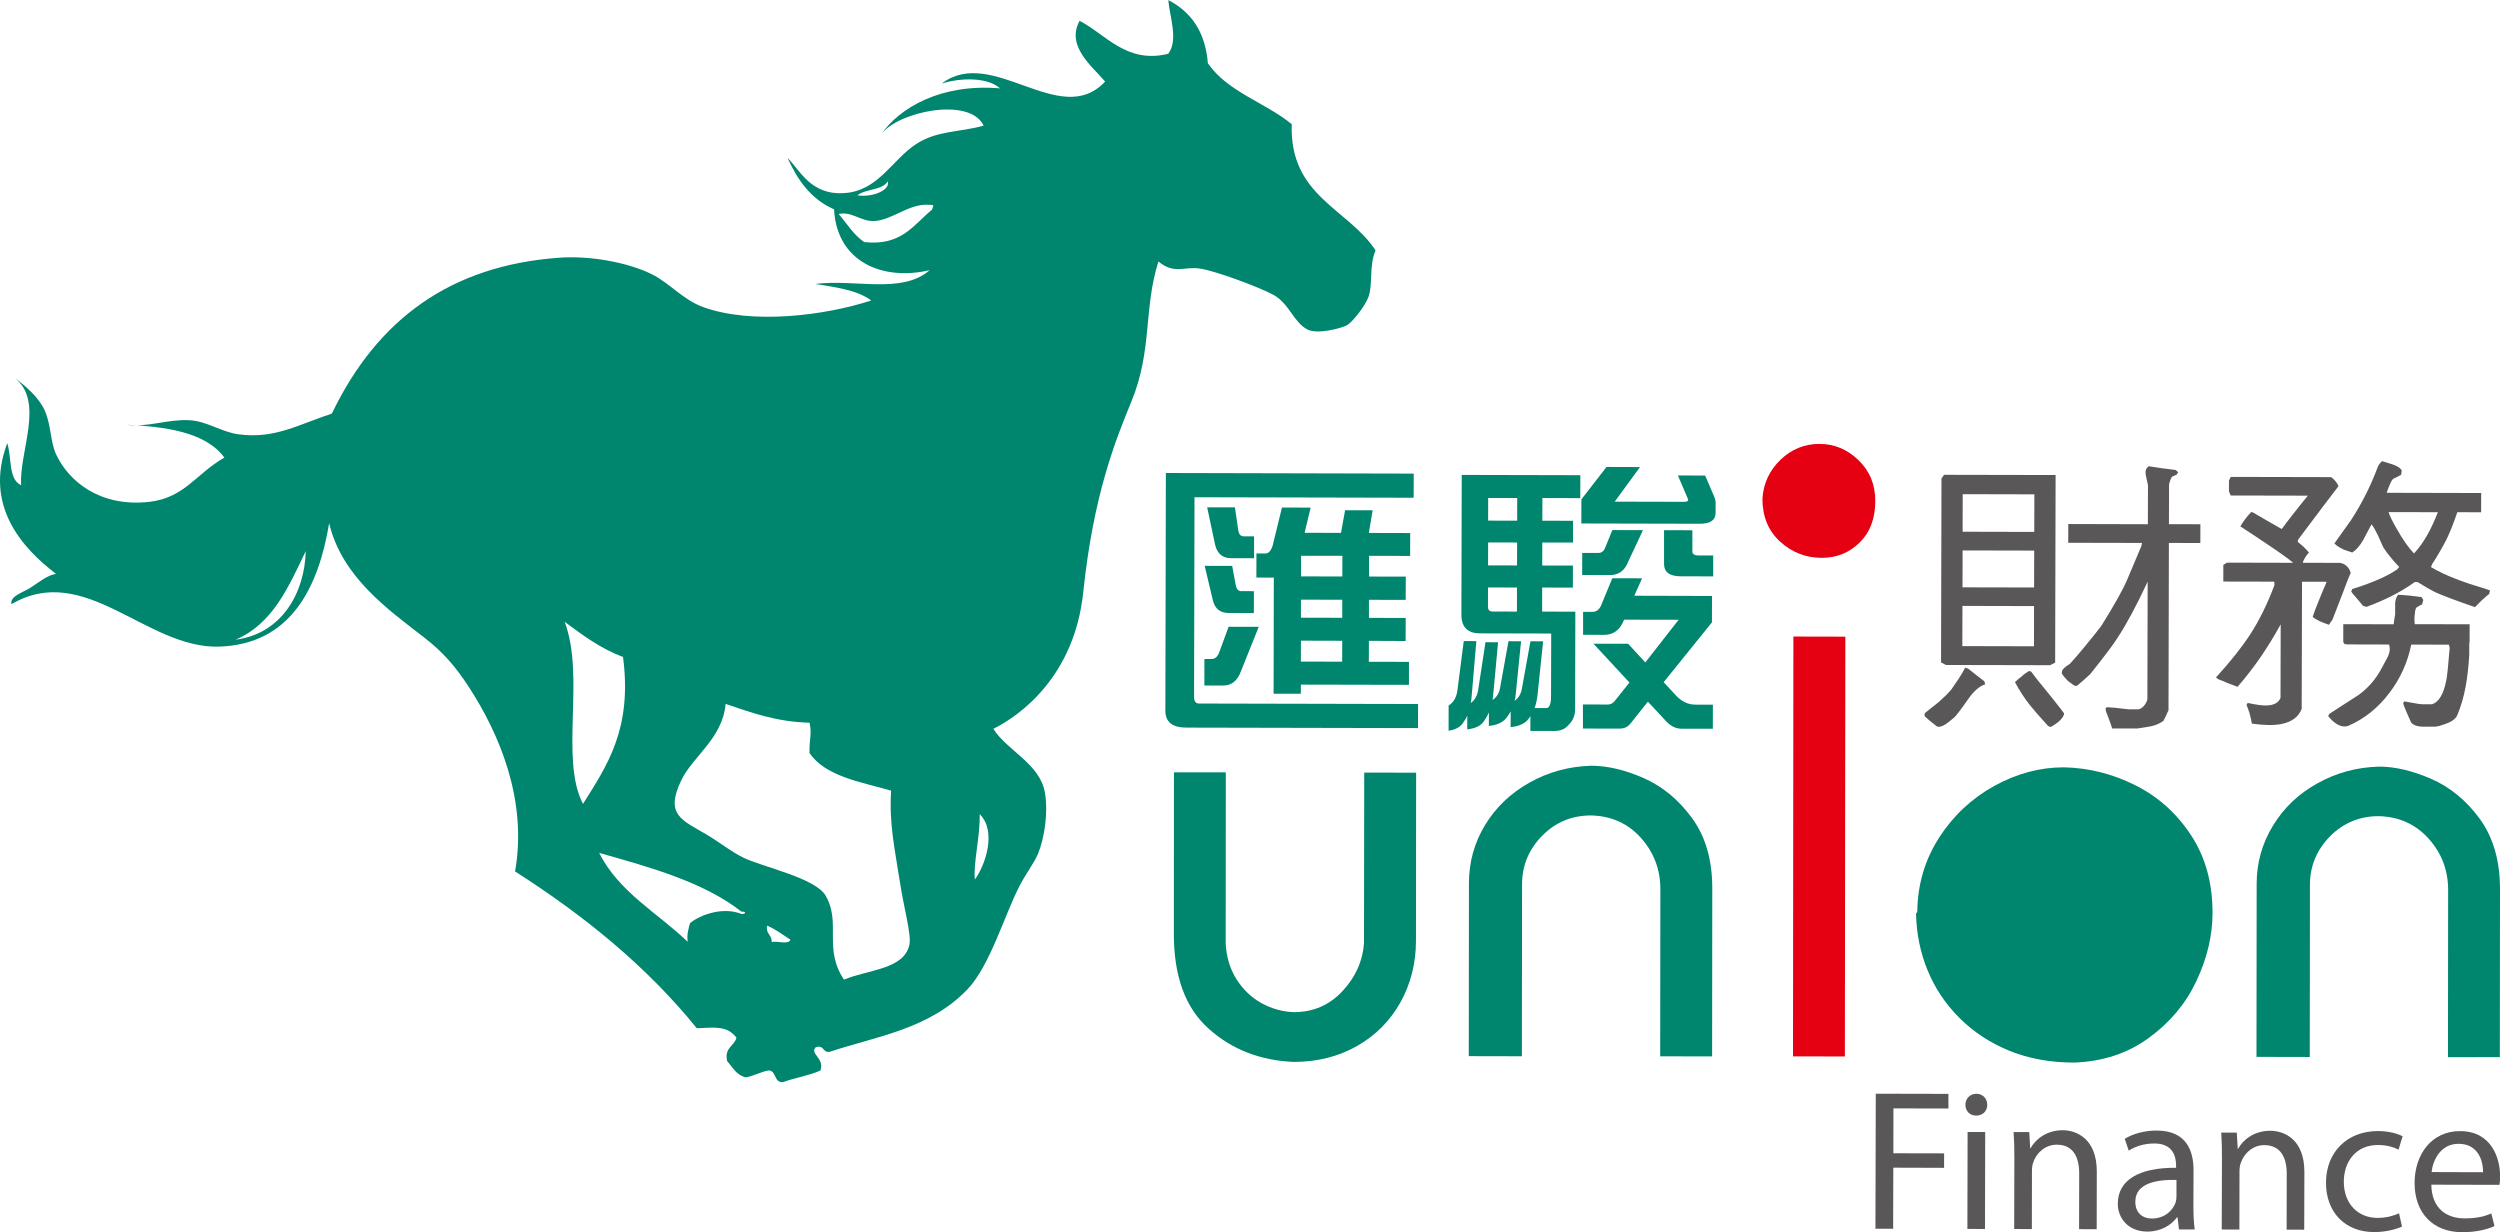 <?xml version="1.0" encoding="utf-8"?>
<!-- Generator: Adobe Illustrator 27.0.1, SVG Export Plug-In . SVG Version: 6.00 Build 0)  -->
<svg version="1.1" id="圖層_1" xmlns="http://www.w3.org/2000/svg" xmlns:xlink="http://www.w3.org/1999/xlink" x="0px" y="0px"
	 viewBox="0 0 454.6 224.07" style="enable-background:new 0 0 454.6 224.07;" xml:space="preserve">
<style type="text/css">
	.st0{fill-rule:evenodd;clip-rule:evenodd;fill:#00866E;}
	.st1{fill:#00866E;}
	.st2{fill:#595757;}
	.st3{fill:#E50012;}
</style>
<g>
	<path class="st0" d="M196.97,107.75c-1.6,15.11-11.31,22.29-16.34,24.78c2.55,4.04,8.53,6.33,9.4,11.71
		c0.57,3.37-0.06,8.09-1.29,11.04c-0.72,1.7-2.29,3.73-3.41,5.94c-2.68,5.24-5.34,14.4-9.38,18.65
		c-6.94,7.28-16.62,8.58-25.08,11.39c-1.33,0.21-0.95-1.3-2.53-0.84c-1.19,1.21,1.67,1.98,0.84,4.24c-2.04,0.94-4.63,1.31-6.79,2.11
		c-1.69,0.13-1.16-1.96-2.54-2.13c-1.6,0.25-2.68,1.01-4.26,1.27c-1.71-0.43-2.39-1.86-3.38-2.99c-0.51-2.49,1.31-2.64,1.71-4.24
		c-1.71-2.16-3.73-1.86-7.22-1.71c-9.17-11.33-20.52-20.5-33.04-28.51c2.3-13.02-2.93-25.14-8.42-33.56
		c-2.5-3.83-4.74-6.36-8.04-8.92c-6.6-5.13-15.02-11.03-17.35-20.84c-1.92,11.58-6.9,22.02-20,22.44
		c-13.18,0.43-24.41-15.56-37.76-7.72c-0.34-1.45,2.09-2.13,3.41-2.97c1.55-0.98,3.04-2.28,4.68-2.54
		C3.98,99.61-2.95,91.93,1.32,80.58c0.84,2.55,0.17,6.62,2.53,7.65C3.42,82.25,8.2,72.95,2.63,68.69c1.97,1.44,4.45,3.58,5.5,5.95
		c1.24,2.81,0.96,5.66,2.12,8.08c2.21,4.66,7.81,9.58,16.95,8.53c6.4-0.75,8.54-5.19,13.6-8.04c-3.48-4.76-11.03-5.63-17.81-5.97
		c3.65,0.56,7.49-1.05,11.45-0.83c3.22,0.18,5.83,2.15,8.91,2.56c6.61,0.92,11.05-1.84,16.99-3.76
		c8.3-17.25,21.66-26.89,41.22-28.34c5.81-0.44,12.7,0.88,16.98,3c3.23,1.61,5.65,4.64,9.32,5.97c8.95,3.23,22.17,1.53,30.56-1.2
		c-2.51-1.89-6.4-2.4-10.18-3.01c7.41-0.91,15.76,1.89,20.81-2.5c-8.56,2-16.89-1.49-17.39-11.07c-4.15-1.8-6.61-5.27-8.46-9.35
		c2.24,2.16,4.21,6.95,10.59,6.38c5.96-0.51,8.54-6.12,12.76-8.87c3.85-2.52,7.73-2.11,12.31-3.37c-2.51-5.34-15.7-2.56-18.69,1.65
		c3.41-4.96,11-9.35,21.68-8.43c-2.33-2.1-7.28-1.92-10.61-0.88c9.19-7,21.57,8.4,29.71-0.36c-2.2-2.65-7.2-6.4-4.64-11.04
		c4.7,2.39,8.52,7.88,16.11,5.99c1.91-2.45,0.25-6.84,0.02-9.76c4.12,2.11,6.73,5.73,7.2,11.48c3.56,5.2,10.42,7.13,15.25,11.08
		c-0.44,13.12,10.19,15.27,15.24,22.95c-1.24,2.92-0.43,6.09-1.3,8.48c-0.59,1.62-2.79,4.42-3.83,5.09
		c-0.77,0.48-5.31,1.79-7.22,0.83c-2.6-1.31-3.31-4.78-6.34-6.38c-2.55-1.35-10.17-4.22-13.16-4.7c-2.86-0.48-4.74,1.12-7.63-1.3
		c-2.73,8.55-1.08,16.08-4.88,25.37C202.84,80.06,198.84,89.91,196.97,107.75 M155.91,35.52c2.85,0.43,6.04-1.02,5.52-2.54
		C160.41,34.65,157.38,34.31,155.91,35.52 M158.87,40.19c-2.38,0.07-3.95-1.79-6.37-1.28c1.51,1.75,2.7,3.79,4.66,5.11
		c6.81,0.75,8.99-3.18,12.33-5.91c0.08-0.54,0.65-0.88-0.42-0.86C165.29,36.89,162.21,40.12,158.87,40.19 M42.83,116.32
		c8.28-1.05,12.57-8.35,12.77-16.1C52.46,106.71,49.6,113.48,42.83,116.32 M106.01,146.18c4.37-6.95,9-13.65,7.28-26.71
		c-4.13-1.56-7.35-3.98-10.61-6.4C106.44,123.08,101.76,138,106.01,146.18 M123.84,141.98c-2.93,6.18,0.12,7.11,4.64,9.77
		c2.34,1.39,4.57,3.2,6.79,4.25c3.51,1.67,12.96,3.65,14.84,6.83c2.92,4.96-0.45,9.64,3.36,15.3c4.56-1.87,10.91-1.84,11.9-6.35
		c0.39-1.77-1.06-6.97-1.67-11.03c-0.93-6.07-2.06-10.88-1.66-16.98c-5.61-1.61-11.89-2.57-14.84-6.83
		c-0.07-2.63,0.48-3.28,0.01-5.52c-6.06-0.16-10.62-1.85-15.26-3.42C131.35,134.38,125.98,137.46,123.84,141.98 M177.27,159.93
		c1.88-2.55,4.04-8.77,0.88-11.88C178.24,152.11,176.95,157.04,177.27,159.93 M125.47,167.87c1.87-1.55,6-3.03,9.35-1.68
		c0.71,0.09,1.05-0.48,0-0.42c-6.83-5.35-16.35-8-25.87-10.68c3.6,7.14,10.6,10.89,16.1,16.16
		C124.86,169.81,125.21,168.89,125.47,167.87 M140.33,171.3c1-0.25,3.08,0.54,3.4-0.42c-1.38-0.89-2.65-1.89-4.24-2.56
		C139.21,169.87,140.39,169.95,140.33,171.3"/>
	<path class="st1" d="M257.07,86.12l-0.01,4.39l-39.85-0.09l-0.08,36.3c-0.01,0.8,0.28,1.2,0.88,1.21l39.85,0.09l-0.01,4.38
		l-42.15-0.09c-2.54-0.01-3.8-1.04-3.79-3.09L212,86.01L257.07,86.12z M219.06,102.89l5,0.01l0.67,3.6
		c0.14,0.67,0.48,0.99,0.98,0.99l2.3,0.01l-0.01,3.98l-4.58-0.01c-1.52-0.01-2.49-0.76-2.86-2.25L219.06,102.89z M223.41,113.97
		l5.48,0.01l-3.21,8.01c-0.63,1.78-1.72,2.67-3.28,2.67l-3.4-0.01l0.01-4.82h1.3c0.66,0,1.15-0.46,1.46-1.39L223.41,113.97z
		 M219.51,92.25l5.05,0.01l0.61,4.17c0.11,0.73,0.44,1.09,0.99,1.1h1.88l0,3.98l-4.17-0.01c-1.53,0-2.49-0.78-2.9-2.37L219.51,92.25
		z M233.11,92.29l5.22,0.01l-1.1,4.58l6.62,0.02l0.74-4.12l5.01,0.01l-0.69,4.12l7.52,0.02l-0.01,4.16l-7.47-0.02l0,3.77l6.68,0.01
		l-0.02,4.23l-6.68-0.01l0,3.28l6.68,0.02l-0.01,4.19l-6.68-0.03l-0.01,3.81l7.3,0.01l-0.01,4.18l-19.65-0.04l-0.01,1.66l-4.95,0
		l0.04-21.12l-3.17-0.01l0.01-4.38h1.67c0.52,0.01,0.94-0.45,1.26-1.35L233.11,92.29z M244.09,104.83l0.01-3.76l-7.51-0.01
		l-0.01,3.75L244.09,104.83z M244.07,112.34l0.01-3.28l-7.51-0.02l-0.01,3.28L244.07,112.34z M236.55,120.3l7.51,0.02l0.01-3.8
		l-7.51-0.02L236.55,120.3z"/>
	<path class="st1" d="M287.37,86.41l-0.01,4.17l-6.89-0.02l-0.01,4.13l5.58,0.01l0,3.96l-5.59-0.01l-0.01,4.18l5.58,0.01l-0.01,4.01
		l-5.58-0.01l-0.01,4.37l6.04,0.02l-0.04,17.73c0,1.15-0.4,2.1-1.2,2.87c-0.59,0.73-1.45,1.09-2.55,1.09l-4.39-0.01l0.01-2.71
		c-0.11,0.21-0.2,0.36-0.31,0.47c-0.59,0.86-1.7,1.38-3.29,1.56l0.01-2.87c-0.21,0.38-0.44,0.72-0.68,1.04
		c-0.6,0.9-1.7,1.43-3.29,1.61l0.01-2.45c-0.25,0.57-0.53,1.05-0.85,1.5c-0.55,0.89-1.58,1.4-3.09,1.57l0.01-2.5
		c-0.17,0.41-0.38,0.78-0.62,1.09c-0.5,0.9-1.41,1.45-2.78,1.66l0.01-4.59c0.95-0.58,1.49-1.59,1.63-3.01l1.12-8.71l2.29,0.01
		l-0.86,10.06c-0.04,0.45-0.09,0.85-0.16,1.21c0.77-0.57,1.22-1.4,1.37-2.52l1.31-8.55l2.29,0.01l-0.91,9.82
		c-0.03,0.23-0.06,0.46-0.1,0.67c0.8-0.51,1.26-1.31,1.41-2.4l1.49-8.28l2.29,0.01l-0.96,9.53c-0.04,0.53-0.1,0.95-0.21,1.31
		c0.76-0.57,1.22-1.37,1.36-2.45l1.52-8.39l2.3,0.01l-1.01,9.7c-0.1,0.91-0.29,1.74-0.53,2.44h2.08c0.6,0.01,0.89-0.7,0.9-2.07
		l0.03-11.49l-12.94-0.03c-2.26,0-3.39-1.14-3.39-3.39l0.06-25.42L287.37,86.41z M275.88,94.68l0.01-4.12l-5.28-0.01l-0.01,4.12
		L275.88,94.68z M275.86,102.82l0.01-4.17l-5.27-0.01l-0.01,4.17L275.86,102.82z M275.84,111.21l0.01-4.37l-5.27-0.02l-0.01,3.5
		c-0.01,0.59,0.29,0.88,0.89,0.88L275.84,111.21z M292.13,84.91l6.09,0.02l-4.6,6.29l12.68,0.03c0.45,0,0.68-0.12,0.68-0.41
		l-1.87-4.38l4.95,0.01l1.67,3.88c0.07,0.13,0.15,0.45,0.24,0.93l-0.01,1.99c0,1.32-0.96,1.98-2.9,1.97l-21.51-0.05l0.01-4.38
		L292.13,84.91z M293.19,96.39l5.57,0.01l-2.88,6.15c-0.62,1.35-1.69,2.03-3.17,2.02l-5.01-0.01l0.01-4.02l2.91,0.01
		c0.58,0,1.01-0.3,1.25-0.92L293.19,96.39z M293.18,105.15l5.42,0.01l-1.42,3.17l14.13,0.04l-0.01,4.8l-8.78,10.88l2.34,2.52
		c1,1.04,2.15,1.56,3.44,1.56l3.17,0.01l-0.01,4.38l-5.67-0.01c-0.97,0-1.86-0.4-2.67-1.2l-3.47-3.72l-3.15,3.97
		c-0.48,0.61-1.15,0.93-1.99,0.93l-6.67-0.01l0-4.38l4.59,0.01c0.39,0,0.75-0.19,1.09-0.52l2.78-3.48l-6.55-7.06l6.31,0.01l3.12,3.4
		l6.06-7.76l-9.91-0.02l-0.1,0.22c-0.7,1.69-1.89,2.55-3.55,2.54l-3.81-0.01l0-4.17h1.72c0.76,0,1.32-0.48,1.67-1.45L293.18,105.15z
		 M302.59,96.41l5.15,0.01l0,3.82c-0.01,0.5,0.36,0.76,1.1,0.76h2.69l0,3.81l-5.88-0.01c-2.05-0.01-3.07-0.76-3.06-2.29
		L302.59,96.41z"/>
	<path class="st2" d="M357.35,121.4l0.56,0.2l1.44,1.14l1.49,1.15l0.15,0.55c-1.03,0.31-2.05,1.2-3.1,2.69
		c-1.33,1.91-2.2,3.05-2.57,3.37c-0.79,0.66-1.32,1.06-1.61,1.25c-0.68,0.4-1.17,0.51-1.49,0.34c-0.71-0.55-1.22-0.94-1.49-1.19
		c-0.44-0.37-0.71-0.62-0.77-0.71l0.04-0.51l2.54-2.02c0.93-0.82,1.68-1.57,2.27-2.25l1.33-1.95
		C356.67,122.68,357.07,121.97,357.35,121.4 M353.51,86.34l20.28,0.04l-0.08,34.12l-0.94,0.46l-18.93-0.04l-0.88-0.47l0.08-33.45
		L353.51,86.34z M356.9,89.86l-0.02,6.83l13.03,0.03l0.02-6.83L356.9,89.86z M356.88,100.09l-0.02,6.71l13.02,0.03l0.02-6.71
		L356.88,100.09z M356.85,110.18l-0.02,7.31l13.03,0.03l0.01-7.31L356.85,110.18z M368.98,122l0.4,0.16
		c0.55,0.78,1.67,2.2,3.38,4.26c1.55,1.93,2.4,3.03,2.57,3.3c0,0.4-0.34,0.93-1.03,1.55c-0.53,0.41-0.99,0.72-1.4,0.93l-0.46-0.17
		c-1.58-1.73-2.68-3-3.33-3.82c-0.93-1.16-1.84-2.56-2.71-4.17c0.46-0.44,0.86-0.79,1.19-1.01
		C368.02,122.62,368.5,122.27,368.98,122 M390.72,84.78l2.43,0.37l2.46,0.31l0.47,0.41l-0.25,0.42l-0.88,0.4
		c-0.28,0.47-0.44,0.96-0.53,1.44l-0.02,7.19l5.72,0.01l-0.01,3.41l-5.72-0.01l-0.07,30.41c-0.12,0.28-0.27,0.61-0.46,1.02
		c-0.2,0.41-0.36,0.72-0.46,0.92c-0.59,0.45-1.35,0.78-2.26,0.99c-0.35,0.06-1.17,0.21-2.48,0.4h-4.58
		c-0.11-0.38-0.29-0.93-0.57-1.65c-0.27-0.69-0.45-1.17-0.55-1.45l-0.1-0.55l0.25-0.22c0.24,0,0.73,0.04,1.45,0.1
		c0.75,0.07,1.57,0.17,2.46,0.28l1.81,0.01c0.39-0.07,0.72-0.29,1.02-0.63c0.28-0.33,0.5-0.73,0.63-1.16l0.05-21.42
		c-2.04,4.36-3.84,7.71-5.43,10.13c-0.79,1.27-2.46,3.48-5,6.66l-1.25,1.14l-1.23,1.04l-0.51-0.12c-0.49-0.38-0.85-0.65-1.09-0.82
		c-0.52-0.52-0.88-0.96-1.12-1.35l0.11-0.61c0.34-0.41,0.8-0.79,1.35-1.11c0.9-0.97,1.79-2,2.68-3.1c1.16-1.4,2.18-2.67,3.04-3.79
		c2.34-3.75,3.94-6.58,4.75-8.49l2.54-6.02l0.14-0.61l-13.42-0.03l0.01-3.41l14.47,0.04l0.02-7.09l-0.42-1.95
		C390.06,85.62,390.25,85.13,390.72,84.78"/>
	<path class="st2" d="M405.64,86.72l18.23,0.04c0.27,0.16,0.51,0.4,0.75,0.67c0.25,0.27,0.45,0.6,0.62,0.97
		c-0.45,0.59-1.38,1.8-2.79,3.65c-1.48,1.96-3,3.97-4.54,6.05l-0.1,0.41c0.33,0.29,0.69,0.59,1.08,0.93
		c0.43,0.42,0.76,0.76,0.97,1.04c-0.27,0.27-0.52,0.59-0.73,0.96c-0.23,0.4-0.37,0.68-0.37,0.9l6.7,0.01
		c0.5,0.06,0.9,0.25,1.22,0.56c0.34,0.27,0.6,0.69,0.77,1.24c-0.35,0.8-0.83,2.03-1.45,3.71c-0.38,0.99-1,2.6-1.87,4.83
		c-0.23,0.3-0.44,0.62-0.63,0.92c-0.61-0.21-1.2-0.43-1.73-0.67c-0.62-0.31-1.03-0.57-1.23-0.78c0.24-0.75,0.64-1.79,1.19-3.14
		c0.52-1.29,0.89-2.16,1.08-2.57l0.27-0.66l-4.48-0.01l-0.06,23.11c-0.55,1.46-1.79,2.39-3.71,2.77c-1.4,0.27-3.19,0.23-5.35-0.08
		c-0.08-0.47-0.21-1.1-0.41-1.85c-0.21-0.64-0.39-1.16-0.56-1.55l0.21-0.36c1.53,0.33,2.68,0.5,3.45,0.46
		c1.3-0.03,2.15-0.49,2.52-1.37l0.03-13.38c-1.11,2.02-2.3,3.98-3.62,5.91c-1.3,1.89-2.71,3.71-4.22,5.45
		c-0.49-0.18-1.09-0.41-1.81-0.68c-0.13-0.08-0.72-0.31-1.73-0.72l-0.38-0.31c2.69-2.95,4.76-5.57,6.24-7.86
		c1.67-2.57,3.12-5.55,4.39-8.93l-0.04-0.62l-9.26-0.02l0-3.03l0.68-0.41l12.03,0.03c-1.05-0.87-2.6-1.97-4.62-3.31
		c-1.38-0.94-3.03-2.04-4.99-3.31c0.24-0.43,0.54-0.89,0.88-1.33c0.27-0.37,0.64-0.81,1.09-1.29l0.36,0.11l3.03,1.76
		c1.09,0.62,1.82,1.03,2.16,1.23c0.55-0.76,1.24-1.66,2.07-2.72c0.85-1.1,1.75-2.21,2.68-3.35l-14.04-0.03l-0.31-0.76l0.01-1.96
		L405.64,86.72z M436.06,108.15c0.65,0.03,1.37,0.09,2.16,0.16c0.49,0.06,1.19,0.16,2.11,0.26l0.32,0.51l-0.21,0.83
		c-0.34,0.12-0.7,0.35-1.08,0.6c-0.13,0.25-0.23,0.66-0.26,1.23c-0.08,0.53-0.08,1.11,0,1.76l9.98,0.02l-0.01,3.27l-0.06,0.11v2.12
		c-0.13,2.23-0.35,4.11-0.63,5.67c-0.37,2.06-0.91,3.88-1.61,5.5c-0.28,0.5-0.81,0.95-1.65,1.28c-0.14,0.07-0.69,0.27-1.65,0.57
		l-0.67,0.1h-2.42c-0.48-0.05-0.86-0.11-1.13-0.21c-0.37-0.14-0.65-0.34-0.83-0.58l-0.81-1.84c-0.35-0.83-0.56-1.35-0.62-1.6
		l0.17-0.37c0.2,0.04,0.73,0.12,1.57,0.27c0.69,0.14,1.24,0.22,1.66,0.25l1.84,0.01c1.25-0.4,2.1-1.84,2.59-4.3
		c0.18-0.86,0.38-2.85,0.63-5.97l-0.14-0.57l-6.85-0.02c-0.66,3.26-1.99,6.2-3.98,8.8c-2.07,2.74-4.58,4.74-7.52,6
		c-0.59,0.19-1.24,0.11-1.96-0.3c-0.59-0.36-1.14-0.85-1.65-1.51l0.24-0.41l5.32-3.44c1.64-1.19,2.99-2.71,4.02-4.57l1.09-2.01
		c0.42-0.75,0.59-1.42,0.52-2l-0.1-0.57l-7.72-0.02l-0.42-0.09l-0.2-0.35v-3.24l9.16,0.02c0.08-0.69,0.17-1.27,0.27-1.76l0.01-2.21
		C435.61,108.99,435.79,108.52,436.06,108.15 M433.19,83.86l1.95,0.61c0.89,0.32,1.41,0.68,1.59,1.09l-0.1,0.77
		c-0.55,0.31-1.06,0.56-1.5,0.77c-0.14,0.14-0.32,0.45-0.52,0.92c-0.21,0.44-0.42,0.98-0.62,1.59l17.19,0.04l-0.01,3.5l-4.33-0.01
		c-0.63,1.86-1.25,3.43-1.86,4.73c-0.73,1.47-1.64,3.05-2.73,4.73l-0.2,0.52c1.35,0.8,2.85,1.5,4.46,2.12
		c1.5,0.59,3.1,1.13,4.78,1.62c0.45,0.12,0.94,0.31,1.5,0.51l-0.16,0.63c-0.42,0.33-0.86,0.73-1.35,1.17
		c-0.28,0.27-0.69,0.67-1.23,1.23c-3.32-1.14-5.73-2.05-7.2-2.7c-0.75-0.37-1.84-0.99-3.24-1.86h-0.51
		c-1.27,0.91-2.69,1.78-4.23,2.56c-1.37,0.68-2.88,1.33-4.53,1.95l-0.62-0.16l-1.29-1.54c-0.5-0.54-0.8-0.92-0.88-1.08l0.17-0.46
		c1.48-0.45,2.86-0.94,4.17-1.49c1.58-0.63,2.9-1.33,3.97-2.05l0.42-0.46c-0.65-0.68-1.18-1.29-1.59-1.8
		c-0.55-0.65-1.01-1.28-1.35-1.86l-0.97-2.16c-0.37-0.79-0.74-1.44-1.13-1.95l-1.49,2.81c-0.62,1.1-1.3,1.87-2.01,2.32
		c-0.71-0.24-1.22-0.42-1.5-0.51c-0.78-0.35-1.36-0.73-1.75-1.14l3-4.21c1.96-2.99,3.59-6.21,4.9-9.73
		C432.58,84.46,432.83,84.11,433.19,83.86 M434.34,93.12c0.18,0.61,0.68,1.67,1.54,3.14c1.05,1.87,2.08,3.32,3.08,4.38
		c0.92-0.98,1.77-2.17,2.52-3.55c0.63-1.12,1.23-2.43,1.82-3.95L434.34,93.12z"/>
	<polygon class="st2" points="341.09,198.88 354.3,198.91 354.3,201.57 344.3,201.55 344.29,209.71 353.52,209.73 353.51,212.36 
		344.28,212.33 344.25,223.44 341.03,223.43 	"/>
	<path class="st2" d="M361.36,200.91c0,1.09-0.76,1.95-2.04,1.95c-1.16,0-1.93-0.87-1.93-1.96c0-1.09,0.8-2.01,2.01-2.01
		C360.57,198.9,361.36,199.78,361.36,200.91 M357.75,223.47l0.04-17.63l3.2,0.01l-0.04,17.63L357.75,223.47z"/>
	<path class="st2" d="M366.29,210.63c0.01-1.84-0.03-3.31-0.14-4.77H369l0.17,2.93h0.07c0.89-1.63,2.93-3.27,5.84-3.27
		c2.43,0,6.21,1.47,6.2,7.52l-0.02,10.48l-3.2-0.01l0.02-10.15c0-2.85-1.04-5.21-4.06-5.21c-2.09-0.01-3.72,1.46-4.31,3.26
		c-0.15,0.39-0.22,0.95-0.22,1.49l-0.02,10.6l-3.21-0.02L366.29,210.63z"/>
	<path class="st2" d="M398.85,219.34c0,1.53,0.07,3.02,0.24,4.23l-2.87,0l-0.25-2.21h-0.11c-0.99,1.37-2.89,2.6-5.4,2.59
		c-3.55-0.01-5.37-2.53-5.36-5.07c0.01-4.27,3.8-6.58,10.6-6.53v-0.37c0-1.41-0.39-4.07-3.99-4.05c-1.67,0-3.39,0.48-4.62,1.31
		l-0.73-2.16c1.45-0.91,3.62-1.51,5.82-1.5c5.39,0.01,6.7,3.68,6.69,7.19L398.85,219.34z M395.77,214.56
		c-3.51-0.08-7.48,0.53-7.48,3.95c-0.01,2.11,1.38,3.06,2.99,3.07c2.34,0,3.82-1.46,4.34-2.94c0.1-0.35,0.15-0.73,0.15-1.02
		L395.77,214.56z"/>
	<path class="st2" d="M404.04,210.71c0-1.85-0.03-3.3-0.13-4.76h2.83l0.17,2.93h0.08c0.88-1.63,2.92-3.27,5.84-3.26
		c2.44,0,6.21,1.46,6.2,7.51L419,223.61l-3.2-0.01l0.02-10.16c0.01-2.84-1.04-5.2-4.07-5.21c-2.06-0.01-3.71,1.47-4.29,3.27
		c-0.16,0.39-0.23,0.95-0.23,1.48l-0.02,10.6l-3.21-0.01L404.04,210.71z"/>
	<path class="st2" d="M436.78,223.04c-0.85,0.39-2.7,1-5.07,1c-5.3-0.01-8.76-3.61-8.75-9c0.01-5.44,3.74-9.38,9.49-9.37
		c1.9,0,3.57,0.48,4.44,0.95l-0.74,2.44c-0.75-0.39-1.95-0.85-3.71-0.85c-4.04-0.02-6.23,3.01-6.24,6.65
		c-0.01,4.07,2.62,6.6,6.11,6.6c1.81,0,3.02-0.44,3.93-0.83L436.78,223.04z"/>
	<path class="st2" d="M442.11,215.42c0.07,4.34,2.79,6.13,6.03,6.13c2.29,0.01,3.72-0.39,4.88-0.89l0.58,2.29
		c-1.11,0.51-3.09,1.12-5.89,1.11c-5.41-0.01-8.65-3.62-8.64-8.93c0.01-5.32,3.16-9.46,8.28-9.45c5.79,0.02,7.29,5.04,7.27,8.27
		c0,0.66-0.05,1.14-0.12,1.5L442.11,215.42z M451.52,213.16c0.02-2-0.84-5.16-4.44-5.17c-3.27-0.01-4.68,2.94-4.92,5.14
		L451.52,213.16z"/>
	<path class="st1" d="M213.47,140.44h9.43l-0.02,31.05c0.11,2.48,0.77,4.67,1.95,6.55c1.18,1.87,2.68,3.31,4.53,4.36
		c1.84,1.01,3.79,1.57,5.88,1.65c3.54,0.01,6.51-1.28,8.89-3.84c2.37-2.56,3.67-5.46,3.9-8.7l0.04-31.02l9.44,0.01l-0.03,30.59
		c-0.01,4.09-0.96,7.82-2.83,11.19c-1.89,3.36-4.51,6.01-7.91,7.94c-3.4,1.92-7.24,2.88-11.51,2.88c-6.1-0.27-11.26-2.27-15.46-6.06
		c-4.23-3.77-6.33-9.53-6.32-17.27L213.47,140.44z"/>
	<path class="st1" d="M267.08,192.05l0.03-31.47c0.01-3.8,0.97-7.32,2.93-10.55c1.96-3.23,4.65-5.8,8.08-7.72
		c3.42-1.93,7.17-2.95,11.25-3.07c2.92,0.01,6.08,0.74,9.52,2.25c3.41,1.51,6.36,3.93,8.8,7.29c2.44,3.34,3.67,7.58,3.67,12.71
		l-0.03,30.61l-9.44-0.02l0.03-30.38c0.01-3.58-1.18-6.7-3.52-9.32c-2.35-2.64-5.37-4-9.04-4.1c-3.52-0.01-6.49,1.22-8.93,3.69
		c-2.44,2.48-3.66,5.43-3.66,8.84l-0.03,31.26L267.08,192.05z"/>
	<path class="st3" d="M320.48,90.66c0.18-2.77,1.3-5.15,3.3-7.07c2-1.91,4.35-2.87,7.06-2.87c2.7,0,5.08,0.99,7.11,2.96
		c2.04,1.96,3.06,4.45,3.05,7.43c0,3.17-0.95,5.7-2.85,7.55c-1.89,1.87-4.19,2.78-6.89,2.78c-2.9-0.01-5.42-0.99-7.57-2.96
		C321.54,96.53,320.47,93.91,320.48,90.66 M326.04,192.09l0.07-76.34l9.45,0.02l-0.09,76.34L326.04,192.09z"/>
	<path class="st1" d="M348.64,165.7c0.07-4.93,1.4-9.39,3.97-13.39c2.58-4,5.92-7.12,10.03-9.4c4.11-2.26,8.32-3.38,12.64-3.38
		c4.48,0.09,8.78,1.16,12.92,3.22c4.14,2.04,7.53,5.06,10.17,9.05c2.64,3.99,3.96,8.71,3.96,14.18c0,4.14-0.99,8.25-2.92,12.38
		c-1.94,4.14-4.84,7.59-8.68,10.38c-3.83,2.8-8.36,4.29-13.56,4.48c-4.33,0-8.25-0.72-11.77-2.14c-3.52-1.44-6.55-3.43-9.09-5.97
		c-2.54-2.54-4.48-5.44-5.79-8.65c-1.33-3.23-2.03-6.68-2.11-10.34c0.09-0.09,0.17-0.17,0.19-0.27
		C348.63,165.8,348.64,165.73,348.64,165.7"/>
	<path class="st1" d="M410.32,192.18l0.03-31.46c0-3.8,0.98-7.32,2.94-10.54c1.96-3.24,4.64-5.82,8.08-7.72
		c3.43-1.93,7.17-2.95,11.25-3.06c2.91,0,6.08,0.75,9.51,2.25c3.41,1.49,6.36,3.91,8.81,7.27c2.43,3.36,3.66,7.6,3.66,12.73
		l-0.03,30.58l-9.43,0.01l0.03-30.4c0-3.58-1.17-6.69-3.52-9.31c-2.36-2.64-5.37-4.01-9.04-4.12c-3.51-0.02-6.5,1.23-8.93,3.68
		c-2.43,2.49-3.65,5.44-3.64,8.86l-0.03,31.25L410.32,192.18z"/>
</g>
</svg>
